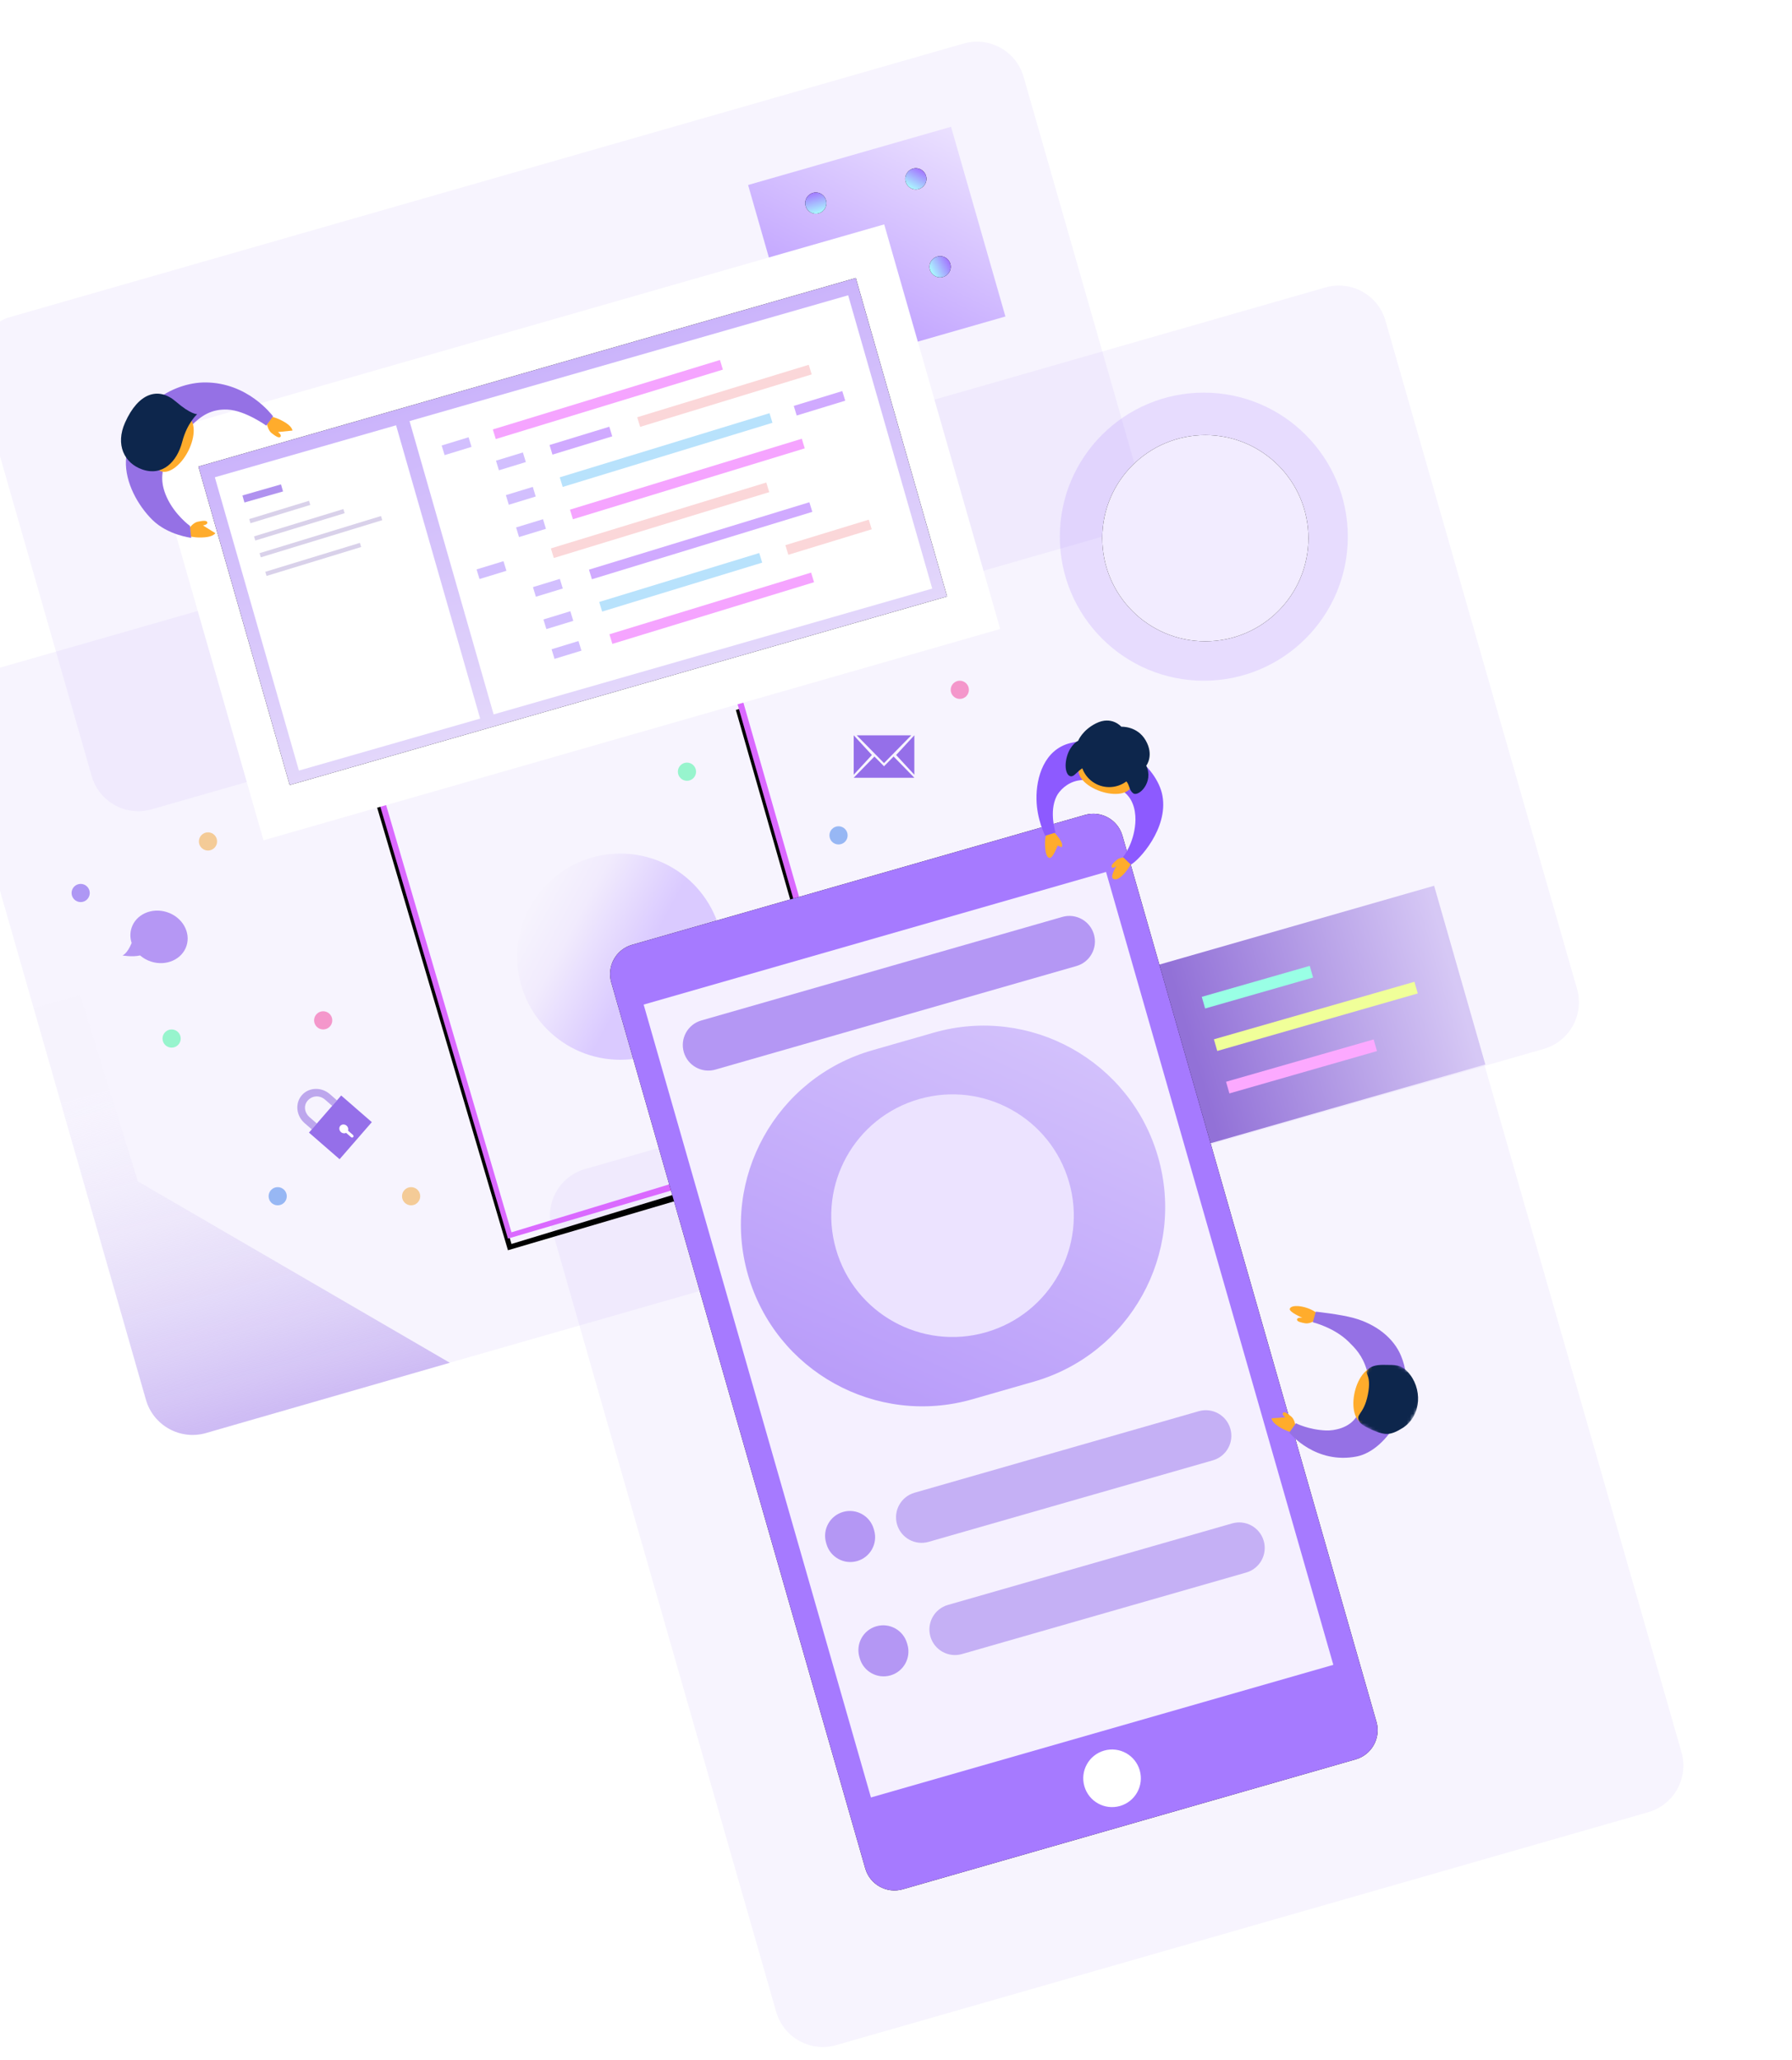 <svg width="570" height="655" viewBox="0 0 570 655" fill="none" xmlns="http://www.w3.org/2000/svg">
<g clip-path="url(#clip0_10546_32632)">
<path d="M534.847 557.166L463.471 308.25C461.123 300.059 452.579 295.323 444.388 297.672L186.093 371.737C177.902 374.085 173.166 382.629 175.515 390.82L246.89 639.736C249.239 647.926 257.783 652.662 265.974 650.314L524.269 576.249C532.46 573.9 537.196 565.356 534.847 557.166Z" fill="#B8A2F4" fill-opacity="0.12"/>
<path d="M361.972 151.341L325.581 24.429C323.232 16.238 314.688 11.503 306.497 13.851L3.345 100.779C-4.846 103.128 -9.582 111.671 -7.233 119.862L29.158 246.774C31.507 254.965 40.05 259.701 48.241 257.352L351.394 170.424C359.585 168.076 364.321 159.532 361.972 151.341Z" fill="#B8A2F4" fill-opacity="0.12"/>
<path d="M501.623 314.452L440.698 101.982C438.349 93.791 429.805 89.055 421.615 91.404L-3.967 213.438C-12.158 215.786 -16.893 224.33 -14.545 232.521L46.38 444.99C48.728 453.181 57.272 457.917 65.463 455.568L491.045 333.535C499.235 331.186 503.971 322.642 501.623 314.452Z" fill="#B8A2F4" fill-opacity="0.12"/>
<path fill-rule="evenodd" clip-rule="evenodd" d="M10.761 320.561L25.5 316.413L43.859 375.657L143.076 433.335L65.531 455.682C57.343 458.041 48.793 453.316 46.434 445.129C46.431 445.121 46.429 445.112 46.427 445.104L10.761 320.561Z" fill="url(#paint0_linear_10546_32632)"/>
<g filter="url(#filter0_d_10546_32632)">
<path d="M234.06 222.046L253.269 289.037L255.123 288.505L235.914 221.515L234.06 222.046Z" fill="black"/>
</g>
<path d="M234.06 222.046L253.269 289.037L255.123 288.505L235.914 221.515L234.06 222.046Z" fill="#DA69FF"/>
<g filter="url(#filter1_d_10546_32632)">
<path d="M119.332 250.974L161.573 393.851L222.789 375.84L222.166 373.777L162.686 391.855L121.186 250.442L119.332 250.974Z" fill="black"/>
</g>
<path d="M119.332 250.974L161.573 393.851L222.789 375.84L222.166 373.777L162.686 391.855L121.186 250.442L119.332 250.974Z" fill="#DA69FF"/>
<path d="M197.293 336.989C215.4 336.989 230.078 322.311 230.078 304.204C230.078 286.097 215.4 271.419 197.293 271.419C179.186 271.419 164.508 286.097 164.508 304.204C164.508 322.311 179.186 336.989 197.293 336.989Z" fill="url(#paint1_linear_10546_32632)"/>
<path d="M472.456 338.472L456.164 281.657L361.906 308.685L378.197 365.5L472.456 338.472Z" fill="url(#paint2_linear_10546_32632)"/>
<path d="M417.665 310.841L416.602 307.134L382.264 316.98L383.327 320.688L417.665 310.841Z" fill="#99FFE5"/>
<path d="M450.969 315.899L449.906 312.191L386.122 330.481L387.185 334.189L450.969 315.899Z" fill="#F0FF99"/>
<path d="M437.993 334.227L436.93 330.52L389.987 343.98L391.05 347.688L437.993 334.227Z" fill="#FCA9FF"/>
<g filter="url(#filter2_d_10546_32632)">
<path d="M345.097 259.131L201.043 300.438C195.923 301.906 192.963 307.246 194.431 312.365L275.231 594.146C276.699 599.265 282.039 602.225 287.158 600.757L431.213 559.45C436.332 557.982 439.292 552.643 437.824 547.523L357.024 265.742C355.556 260.623 350.217 257.663 345.097 259.131Z" fill="black"/>
</g>
<path d="M345.097 259.131L201.043 300.438C195.923 301.906 192.963 307.246 194.431 312.365L275.231 594.146C276.699 599.265 282.039 602.225 287.158 600.757L431.213 559.45C436.332 557.982 439.292 552.643 437.824 547.523L357.024 265.742C355.556 260.623 350.217 257.663 345.097 259.131Z" fill="#A67AFF"/>
<path d="M356.246 574.272C361.11 572.877 363.922 567.805 362.527 562.941C361.132 558.078 356.06 555.266 351.196 556.661C346.333 558.055 343.521 563.128 344.916 567.991C346.31 572.854 351.383 575.666 356.246 574.272Z" fill="white"/>
<path d="M351.811 277.268L204.734 319.441L277.029 571.562L424.106 529.389L351.811 277.268Z" fill="#F5F0FF"/>
<path d="M337.91 291.562L223.069 324.493C218.755 325.73 216.261 330.23 217.498 334.543C218.735 338.857 223.234 341.352 227.548 340.115L342.39 307.184C346.703 305.947 349.198 301.448 347.961 297.134C346.724 292.82 342.224 290.325 337.91 291.562Z" fill="#B497F4"/>
<path d="M381.301 448.739L290.897 474.662C286.583 475.899 284.089 480.398 285.326 484.712C286.563 489.026 291.063 491.521 295.376 490.284L385.78 464.361C390.094 463.124 392.588 458.624 391.351 454.31C390.114 449.996 385.614 447.502 381.301 448.739Z" fill="#C5B0F5"/>
<path d="M277.921 486.178C276.72 481.989 272.351 479.568 268.162 480.769C263.974 481.97 261.552 486.339 262.753 490.528L262.883 490.981C264.084 495.17 268.453 497.592 272.642 496.391C276.831 495.19 279.252 490.82 278.051 486.632L277.921 486.178Z" fill="#B497F4"/>
<path d="M391.918 484.417L301.514 510.339C297.2 511.576 294.706 516.076 295.943 520.39C297.18 524.704 301.68 527.198 305.994 525.961L396.397 500.039C400.711 498.802 403.206 494.302 401.969 489.988C400.732 485.674 396.232 483.18 391.918 484.417Z" fill="#C5B0F5"/>
<path d="M288.515 522.536C287.314 518.347 282.945 515.925 278.756 517.126C274.567 518.327 272.146 522.696 273.347 526.885L273.477 527.339C274.678 531.527 279.047 533.949 283.236 532.748C287.424 531.547 289.846 527.178 288.645 522.989L288.515 522.536Z" fill="#B497F4"/>
<path d="M296.976 328.376L277.487 333.964C246.842 342.752 229.123 374.717 237.911 405.362C246.698 436.007 278.664 453.726 309.309 444.939L328.797 439.35C359.442 430.563 377.161 398.597 368.374 367.953C359.587 337.308 327.621 319.589 296.976 328.376Z" fill="url(#paint3_linear_10546_32632)"/>
<path d="M340.058 375.935C334.187 355.458 312.827 343.618 292.35 349.49C271.873 355.361 260.033 376.721 265.905 397.198C271.777 417.675 293.136 429.514 313.613 423.643C334.09 417.771 345.93 396.411 340.058 375.935Z" fill="#ECE3FF"/>
<path d="M319.805 100.636L302.508 40.315L237.955 58.825L255.252 119.146L319.805 100.636Z" fill="url(#paint4_linear_10546_32632)"/>
<path d="M318.142 200.007L281.25 71.35L46.917 138.544L83.809 267.201L318.142 200.007Z" fill="white"/>
<g filter="url(#filter3_d_10546_32632)">
<path d="M301.256 189.664L272.219 88.399L63.108 148.361L92.145 249.626L301.256 189.664Z" fill="black"/>
</g>
<path d="M301.256 189.664L272.219 88.399L63.108 148.361L92.145 249.626L301.256 189.664Z" fill="url(#paint5_linear_10546_32632)"/>
<path d="M296.524 187.163L269.781 93.898L130.269 133.903L157.012 227.167L296.524 187.163Z" fill="white"/>
<path d="M156.76 136.557L157.695 139.615L229.934 117.53L228.999 114.471L156.76 136.557Z" fill="#F5A4FF"/>
<path d="M174.791 141.506L175.727 144.564L194.747 138.749L193.811 135.691L174.791 141.506Z" fill="#D0AAFF"/>
<path d="M202.682 132.678L203.617 135.736L258.183 119.054L257.248 115.995L202.682 132.678Z" fill="#FBD7D9"/>
<path d="M178.049 151.78L178.984 154.839L245.702 134.441L244.767 131.383L178.049 151.78Z" fill="#B8E2FC"/>
<path d="M252.479 129.072L253.414 132.131L268.85 127.412L267.915 124.353L252.479 129.072Z" fill="#D0AAFF"/>
<path d="M181.299 162.056L182.234 165.114L255.977 142.569L255.042 139.51L181.299 162.056Z" fill="#F5A4FF"/>
<path d="M175.221 174.381L176.156 177.439L244.68 156.489L243.745 153.431L175.221 174.381Z" fill="#FBD7D9"/>
<path d="M187.338 181.138L188.273 184.196L258.382 162.762L257.447 159.703L187.338 181.138Z" fill="#D0AAFF"/>
<path d="M190.596 191.413L191.531 194.472L242.437 178.908L241.502 175.85L190.596 191.413Z" fill="#B8E2FC"/>
<path d="M249.815 173.356L250.75 176.415L277.277 168.305L276.342 165.246L249.815 173.356Z" fill="#FBD7D9"/>
<path d="M193.846 201.688L194.781 204.747L258.93 185.135L257.995 182.076L193.846 201.688Z" fill="#F5A4FF"/>
<path d="M140.487 141.66L141.422 144.719L149.982 142.102L149.047 139.043L140.487 141.66Z" fill="#D2BFFE"/>
<path d="M157.76 146.488L158.695 149.547L167.256 146.93L166.321 143.871L157.76 146.488Z" fill="#D2BFFE"/>
<path d="M160.909 157.442L161.844 160.501L170.404 157.884L169.469 154.825L160.909 157.442Z" fill="#D2BFFE"/>
<path d="M164.159 167.718L165.094 170.776L173.654 168.159L172.719 165.1L164.159 167.718Z" fill="#D2BFFE"/>
<path d="M151.588 181.064L152.523 184.123L161.084 181.506L160.149 178.447L151.588 181.064Z" fill="#D2BFFE"/>
<path d="M169.518 186.693L170.453 189.752L179.013 187.135L178.078 184.076L169.518 186.693Z" fill="#D2BFFE"/>
<path d="M172.854 196.98L173.789 200.039L182.349 197.422L181.414 194.363L172.854 196.98Z" fill="#D2BFFE"/>
<path d="M175.448 206.454L176.383 209.513L184.943 206.896L184.008 203.837L175.448 206.454Z" fill="#D2BFFE"/>
<path d="M152.728 228.503L125.984 135.238L68.339 151.768L95.082 245.032L152.728 228.503Z" fill="white"/>
<path d="M77.107 157.546L77.75 159.789L90.024 156.27L89.381 154.026L77.107 157.546Z" fill="#B092EF"/>
<path d="M79.269 165.058L79.672 166.377L98.695 160.561L98.292 159.242L79.269 165.058Z" fill="#D9D1EA"/>
<path d="M84.386 181.821L84.789 183.14L114.885 173.938L114.482 172.62L84.386 181.821Z" fill="#D9D1EA"/>
<path d="M80.8 170.56L81.203 171.879L109.621 163.191L109.218 161.872L80.8 170.56Z" fill="#D9D1EA"/>
<path d="M82.558 175.898L82.961 177.217L121.586 165.408L121.183 164.089L82.558 175.898Z" fill="#D9D1EA"/>
<path fill-rule="evenodd" clip-rule="evenodd" d="M84.923 134.945C84.923 134.945 85.302 136.9 86.397 137.73C87.493 138.561 88.722 139.484 89.216 138.879C89.709 138.273 88.398 137.394 88.398 137.394C88.398 137.394 89.945 137.231 93.036 136.907C92.843 135.996 91.999 135.097 90.505 134.21C88.264 132.879 86.468 132.516 86.468 132.516L84.923 134.945Z" fill="#FFAC2C"/>
<path fill-rule="evenodd" clip-rule="evenodd" d="M60.358 167.754C60.358 167.754 61.555 166.162 62.904 165.896C64.253 165.63 65.762 165.339 65.94 166.099C66.118 166.86 64.555 167.076 64.555 167.076C64.555 167.076 65.873 167.899 68.51 169.547C67.936 170.28 66.784 170.718 65.052 170.861C62.455 171.075 60.681 170.613 60.681 170.613L60.358 167.754Z" fill="#FFAC2C"/>
<path fill-rule="evenodd" clip-rule="evenodd" d="M86.853 132.382C86.298 131.697 78.724 121.696 65.379 121.609C54.884 121.54 40.793 129.57 40.056 146.44C39.749 153.466 43.923 160.822 48.465 165.305C53.393 170.17 60.816 171.016 60.816 171.016L60.431 167.241C60.431 167.241 55.605 163.771 53.044 158.118C50.84 153.253 51.508 149.813 52.715 146.593C54.678 141.36 57.112 139.188 60.72 135.493C64.108 132.023 67.432 130.016 72.37 130.242C77.969 130.498 84.69 135.341 84.69 135.341L86.853 132.382Z" fill="#9571E5"/>
<path fill-rule="evenodd" clip-rule="evenodd" d="M50.898 149.73C48.387 148.444 48.321 143.562 50.749 138.825C53.177 134.089 57.18 131.291 59.69 132.577C62.2 133.864 62.266 138.747 59.838 143.484C57.41 148.22 53.407 151.017 50.898 149.73Z" fill="#FFAC2C"/>
<path fill-rule="evenodd" clip-rule="evenodd" d="M62.712 131.701C62.712 131.701 60.682 131.803 55.958 127.71C50.393 122.889 44.011 124.879 39.779 134.374C36.647 141.4 39.502 147.283 45.275 149.29C51.717 151.531 56.336 146.797 57.965 140.473C59.483 134.575 62.712 131.701 62.712 131.701Z" fill="#0D264C"/>
<path fill-rule="evenodd" clip-rule="evenodd" d="M412.027 453.116C412.027 453.116 411.734 451.261 410.729 450.442C409.723 449.623 408.595 448.712 408.111 449.267C407.626 449.821 408.832 450.693 408.832 450.693C408.832 450.693 407.369 450.795 404.445 451C404.597 451.864 405.363 452.739 406.742 453.625C408.81 454.953 410.491 455.354 410.491 455.354L412.027 453.116Z" fill="#FFAC2C"/>
<path fill-rule="evenodd" clip-rule="evenodd" d="M418.022 420.059C418.022 420.059 416.413 421.028 415.139 420.783C413.866 420.539 412.443 420.261 412.556 419.533C412.67 418.805 414.273 419.045 414.273 419.045C414.273 419.045 409.847 417.157 410.259 416.146C410.672 415.134 412.787 415.093 415.015 415.683C417.243 416.274 418.749 417.444 418.749 417.444L418.022 420.059Z" fill="#FFAC2C"/>
<path fill-rule="evenodd" clip-rule="evenodd" d="M410.104 455.51C410.405 455.976 418.592 465.694 431.583 463.127C441.18 461.231 451.52 445.496 445.658 431.175C443.279 425.364 437.56 421.033 430.656 419.12C426.258 417.902 418.527 417.092 418.527 417.092L417.574 420.459C417.574 420.459 424.394 422.111 428.998 426.677C430.979 428.642 433.382 430.959 434.768 435.711C436.121 440.349 434.042 446.058 431.583 450.262C429.275 454.21 424.111 454.956 421.826 454.866C416.199 454.646 412.211 452.574 412.211 452.574L410.104 455.51Z" fill="#9571E5"/>
<path fill-rule="evenodd" clip-rule="evenodd" d="M437.67 434.863C440.26 435.468 441.435 439.92 440.294 444.808C439.153 449.696 436.128 453.169 433.538 452.564C430.948 451.96 429.773 447.506 430.915 442.618C432.055 437.73 435.08 434.258 437.67 434.863Z" fill="#FFAC2C"/>
<mask id="mask0_10546_32632" style="mask-type:luminance" maskUnits="userSpaceOnUse" x="427" y="430" width="29" height="30">
<path d="M455.394 440.009L444.66 459.374L427.141 449.663L437.875 430.298L455.394 440.009Z" fill="#0D264C"/>
</mask>
<g mask="url(#mask0_10546_32632)">
<path fill-rule="evenodd" clip-rule="evenodd" d="M436.84 454.856C440.454 456.339 442.167 456.57 446.129 454.079C452.317 450.19 452.498 441.243 447.718 436.184C445.316 433.643 443.257 434.106 440.959 434.022C438.497 433.932 436.417 434.147 435.134 435.431C433.633 436.934 436.429 436.691 435.095 443.441C433.749 450.249 430.761 449.59 432.591 452.299C433.154 453.131 435.225 454.195 436.84 454.856Z" fill="#0D264C"/>
</g>
<path fill-rule="evenodd" clip-rule="evenodd" d="M357.936 272.62C357.936 272.62 356.121 272.619 355.188 273.455C354.255 274.291 353.215 275.229 353.671 275.776C354.127 276.322 355.141 275.303 355.141 275.303C355.141 275.303 353.171 278.544 353.933 279.301C354.694 280.059 356.043 279.514 357.623 277.741C359.203 275.967 359.84 274.424 359.84 274.424L357.936 272.62Z" fill="#FFAC2C"/>
<path fill-rule="evenodd" clip-rule="evenodd" d="M335.294 264.722C335.294 264.722 335.84 265.071 337.035 266.789C337.832 267.935 338.048 268.808 337.684 269.406C336.844 269.044 336.424 268.863 336.424 268.863C336.424 268.863 334.96 272.777 333.948 272.8C332.936 272.823 332.497 271.112 332.405 268.851C332.313 266.589 332.754 265.377 332.754 265.377L335.294 264.722Z" fill="#FFAC2C"/>
<path fill-rule="evenodd" clip-rule="evenodd" d="M359.707 274.938C362.251 273.585 371.651 263.484 369.749 253.027C368.041 243.64 355.034 232.674 340.464 236.275C332.194 238.318 329.535 247.105 329.685 254.223C329.823 260.764 332.464 265.762 332.464 265.762L335.755 264.741C335.755 264.741 333.609 258.196 336.057 253.238C336.96 251.409 339.394 248.86 342.899 248.203C347.484 247.343 353.594 248.941 357.386 251.728C360.946 254.345 361.332 258.982 361.116 261.795C360.609 268.406 357.202 272.548 357.202 272.548L359.707 274.938Z" fill="#8D5AFF"/>
<path fill-rule="evenodd" clip-rule="evenodd" d="M343.204 244.32C344.047 241.892 348.444 241.213 353.026 242.803C357.608 244.393 360.64 247.651 359.798 250.079C358.955 252.507 354.557 253.186 349.975 251.595C345.392 250.005 342.361 246.748 343.204 244.32Z" fill="#FFAC2C"/>
<path fill-rule="evenodd" clip-rule="evenodd" d="M339.414 240.419C338.099 244.879 339.811 248.198 341.846 246.326C342.605 245.627 343.557 244.747 344.26 244.303C344.861 245.955 345.946 247.451 347.477 248.559C350.789 250.956 355.17 250.802 358.279 248.475C359.35 249.663 359.085 251.208 360.422 252.232C362.139 253.548 367.093 248.707 364.597 243.479C364.61 243.49 367.187 240.159 364.386 235.377C361.699 230.791 356.672 231.09 356.672 231.09C356.672 231.09 353.629 227.497 348.614 230.015C344.235 232.213 342.961 235.528 342.961 235.528C342.961 235.528 340.516 236.679 339.414 240.419Z" fill="#0D264C"/>
<path d="M100.785 357.261L98.507 355.281C96.79 353.788 96.493 351.491 97.91 349.924C99.328 348.357 101.673 348.173 103.389 349.665L105.666 351.645L107.191 349.891L104.913 347.911C102.22 345.57 98.219 345.716 96.003 348.266C93.798 350.802 94.184 354.785 96.891 357.139L99.169 359.119L100.342 357.77L100.785 357.261Z" fill="#BDA7ED"/>
<path d="M108.523 348.354L98.273 360.145L108.014 368.612L118.264 356.821L108.523 348.354Z" fill="#956FE9"/>
<path d="M110.247 357.945C109.637 357.415 108.731 357.441 108.243 358.003C107.754 358.565 107.855 359.466 108.465 359.996C108.952 360.42 109.593 360.484 110.103 360.236L111.658 361.588C111.871 361.773 112.173 361.765 112.344 361.568C112.515 361.371 112.482 361.071 112.268 360.886L110.698 359.521C110.887 358.995 110.72 358.356 110.247 357.945Z" fill="white"/>
<path d="M53.136 290.052C48.306 288.482 43.248 290.727 41.838 295.065C41.319 296.664 41.369 298.324 41.879 299.861C41.293 301.255 40.292 303.163 38.992 303.827C38.992 303.827 42.127 304.38 44.557 303.811C45.53 304.654 46.702 305.33 48.032 305.762C52.862 307.332 57.92 305.087 59.33 300.749C60.739 296.41 57.967 291.621 53.136 290.052Z" fill="#B597F4"/>
<path d="M54.588 333.133C56.186 333.133 57.481 331.838 57.481 330.24C57.481 328.643 56.186 327.348 54.588 327.348C52.99 327.348 51.695 328.643 51.695 330.24C51.695 331.838 52.99 333.133 54.588 333.133Z" fill="#97F4CD"/>
<path d="M25.658 286.848C27.256 286.848 28.551 285.553 28.551 283.955C28.551 282.358 27.256 281.062 25.658 281.062C24.061 281.062 22.766 282.358 22.766 283.955C22.766 285.553 24.061 286.848 25.658 286.848Z" fill="#AE97F4"/>
<path d="M102.799 327.347C104.397 327.347 105.692 326.052 105.692 324.454C105.692 322.857 104.397 321.562 102.799 321.562C101.201 321.562 99.906 322.857 99.906 324.454C99.906 326.052 101.201 327.347 102.799 327.347Z" fill="#F497CB"/>
<path d="M88.33 383.275C89.928 383.275 91.223 381.98 91.223 380.382C91.223 378.784 89.928 377.489 88.33 377.489C86.733 377.489 85.438 378.784 85.438 380.382C85.438 381.98 86.733 383.275 88.33 383.275Z" fill="#97B7F4"/>
<path d="M130.768 383.275C132.365 383.275 133.661 381.98 133.661 380.382C133.661 378.784 132.365 377.489 130.768 377.489C129.17 377.489 127.875 378.784 127.875 380.382C127.875 381.98 129.17 383.275 130.768 383.275Z" fill="#F4CB97"/>
<path d="M66.158 270.456C67.756 270.456 69.051 269.16 69.051 267.563C69.051 265.965 67.756 264.67 66.158 264.67C64.561 264.67 63.266 265.965 63.266 267.563C63.266 269.16 64.561 270.456 66.158 270.456Z" fill="#F4CB97"/>
<path d="M266.721 268.527C268.319 268.527 269.614 267.232 269.614 265.634C269.614 264.036 268.319 262.741 266.721 262.741C265.123 262.741 263.828 264.036 263.828 265.634C263.828 267.232 265.123 268.527 266.721 268.527Z" fill="#97B7F4"/>
<path d="M218.51 248.278C220.108 248.278 221.403 246.983 221.403 245.385C221.403 243.787 220.108 242.492 218.51 242.492C216.912 242.492 215.617 243.787 215.617 245.385C215.617 246.983 216.912 248.278 218.51 248.278Z" fill="#97F4CD"/>
<path d="M305.291 222.243C306.889 222.243 308.184 220.947 308.184 219.35C308.184 217.752 306.889 216.457 305.291 216.457C303.694 216.457 302.398 217.752 302.398 219.35C302.398 220.947 303.694 222.243 305.291 222.243Z" fill="#F497CB"/>
<g filter="url(#filter4_d_10546_32632)">
<path d="M259.492 67.96C261.356 67.96 262.867 66.449 262.867 64.585C262.867 62.721 261.356 61.21 259.492 61.21C257.628 61.21 256.117 62.721 256.117 64.585C256.117 66.449 257.628 67.96 259.492 67.96Z" fill="black"/>
</g>
<path d="M259.492 67.96C261.356 67.96 262.867 66.449 262.867 64.585C262.867 62.721 261.356 61.21 259.492 61.21C257.628 61.21 256.117 62.721 256.117 64.585C256.117 66.449 257.628 67.96 259.492 67.96Z" fill="url(#paint6_linear_10546_32632)"/>
<g filter="url(#filter5_d_10546_32632)">
<path d="M291.312 60.244C293.176 60.244 294.687 58.733 294.687 56.869C294.687 55.005 293.176 53.494 291.312 53.494C289.449 53.494 287.938 55.005 287.938 56.869C287.938 58.733 289.449 60.244 291.312 60.244Z" fill="black"/>
</g>
<path d="M291.312 60.244C293.176 60.244 294.687 58.733 294.687 56.869C294.687 55.005 293.176 53.494 291.312 53.494C289.449 53.494 287.938 55.005 287.938 56.869C287.938 58.733 289.449 60.244 291.312 60.244Z" fill="url(#paint7_linear_10546_32632)"/>
<g filter="url(#filter6_d_10546_32632)">
<path d="M299.031 88.208C300.895 88.208 302.406 86.697 302.406 84.833C302.406 82.969 300.895 81.458 299.031 81.458C297.167 81.458 295.656 82.969 295.656 84.833C295.656 86.697 297.167 88.208 299.031 88.208Z" fill="black"/>
</g>
<path d="M299.031 88.208C300.895 88.208 302.406 86.697 302.406 84.833C302.406 82.969 300.895 81.458 299.031 81.458C297.167 81.458 295.656 82.969 295.656 84.833C295.656 86.697 297.167 88.208 299.031 88.208Z" fill="url(#paint8_linear_10546_32632)"/>
<path fill-rule="evenodd" clip-rule="evenodd" d="M272.508 233.814L281.186 242.647L289.865 233.814H272.508Z" fill="#956FE9"/>
<path fill-rule="evenodd" clip-rule="evenodd" d="M271.547 246.349L277.332 240.082L271.547 233.813V246.349Z" fill="#956FE9"/>
<path fill-rule="evenodd" clip-rule="evenodd" d="M281.189 243.67L278.138 240.562L271.547 247.312H290.832L284.24 240.562L281.189 243.67Z" fill="#956FE9"/>
<path fill-rule="evenodd" clip-rule="evenodd" d="M285.047 240.082L290.832 246.349V233.813L285.047 240.082Z" fill="#956FE9"/>
<path d="M382.912 216.457C408.208 216.457 428.715 195.951 428.715 170.654C428.715 145.358 408.208 124.852 382.912 124.852C357.616 124.852 337.109 145.358 337.109 170.654C337.109 195.951 357.616 216.457 382.912 216.457Z" fill="#A77CFF" fill-opacity="0.202"/>
<g filter="url(#filter7_d_10546_32632)">
<path d="M383.395 203.922C401.501 203.922 416.18 189.243 416.18 171.137C416.18 153.03 401.501 138.352 383.395 138.352C365.288 138.352 350.609 153.03 350.609 171.137C350.609 189.243 365.288 203.922 383.395 203.922Z" fill="black"/>
</g>
<path d="M383.395 203.922C401.501 203.922 416.18 189.243 416.18 171.137C416.18 153.03 401.501 138.352 383.395 138.352C365.288 138.352 350.609 153.03 350.609 171.137C350.609 189.243 365.288 203.922 383.395 203.922Z" fill="#F2ECFF"/>
</g>
<defs>
<filter id="filter0_d_10546_32632" x="232.211" y="221.515" width="24.766" height="73.077" filterUnits="userSpaceOnUse" color-interpolation-filters="sRGB">
<feFlood flood-opacity="0" result="BackgroundImageFix"/>
<feColorMatrix in="SourceAlpha" type="matrix" values="0 0 0 0 0 0 0 0 0 0 0 0 0 0 0 0 0 0 127 0" result="hardAlpha"/>
<feOffset dy="3.704"/>
<feGaussianBlur stdDeviation="0.926"/>
<feColorMatrix type="matrix" values="0 0 0 0 0.392 0 0 0 0 0.557 0 0 0 0 0.8 0 0 0 0.4 0"/>
<feBlend mode="normal" in2="BackgroundImageFix" result="effect1_dropShadow_10546_32632"/>
<feBlend mode="normal" in="SourceGraphic" in2="effect1_dropShadow_10546_32632" result="shape"/>
</filter>
<filter id="filter1_d_10546_32632" x="117.476" y="250.442" width="107.165" height="148.964" filterUnits="userSpaceOnUse" color-interpolation-filters="sRGB">
<feFlood flood-opacity="0" result="BackgroundImageFix"/>
<feColorMatrix in="SourceAlpha" type="matrix" values="0 0 0 0 0 0 0 0 0 0 0 0 0 0 0 0 0 0 127 0" result="hardAlpha"/>
<feOffset dy="3.704"/>
<feGaussianBlur stdDeviation="0.926"/>
<feColorMatrix type="matrix" values="0 0 0 0 0.392 0 0 0 0 0.557 0 0 0 0 0.8 0 0 0 0.4 0"/>
<feBlend mode="normal" in2="BackgroundImageFix" result="effect1_dropShadow_10546_32632"/>
<feBlend mode="normal" in="SourceGraphic" in2="effect1_dropShadow_10546_32632" result="shape"/>
</filter>
<filter id="filter2_d_10546_32632" x="188.499" y="253.199" width="255.26" height="353.491" filterUnits="userSpaceOnUse" color-interpolation-filters="sRGB">
<feFlood flood-opacity="0" result="BackgroundImageFix"/>
<feColorMatrix in="SourceAlpha" type="matrix" values="0 0 0 0 0 0 0 0 0 0 0 0 0 0 0 0 0 0 127 0" result="hardAlpha"/>
<feOffset/>
<feGaussianBlur stdDeviation="2.778"/>
<feColorMatrix type="matrix" values="0 0 0 0 0.341 0 0 0 0 0.224 0 0 0 0 0.588 0 0 0 0.4 0"/>
<feBlend mode="normal" in2="BackgroundImageFix" result="effect1_dropShadow_10546_32632"/>
<feBlend mode="normal" in="SourceGraphic" in2="effect1_dropShadow_10546_32632" result="shape"/>
</filter>
<filter id="filter3_d_10546_32632" x="58.48" y="83.769" width="247.408" height="170.486" filterUnits="userSpaceOnUse" color-interpolation-filters="sRGB">
<feFlood flood-opacity="0" result="BackgroundImageFix"/>
<feColorMatrix in="SourceAlpha" type="matrix" values="0 0 0 0 0 0 0 0 0 0 0 0 0 0 0 0 0 0 127 0" result="hardAlpha"/>
<feOffset/>
<feGaussianBlur stdDeviation="2.315"/>
<feColorMatrix type="matrix" values="0 0 0 0 0.341 0 0 0 0 0.224 0 0 0 0 0.588 0 0 0 0.4 0"/>
<feBlend mode="normal" in2="BackgroundImageFix" result="effect1_dropShadow_10546_32632"/>
<feBlend mode="normal" in="SourceGraphic" in2="effect1_dropShadow_10546_32632" result="shape"/>
</filter>
<filter id="filter4_d_10546_32632" x="252.413" y="57.506" width="14.158" height="14.158" filterUnits="userSpaceOnUse" color-interpolation-filters="sRGB">
<feFlood flood-opacity="0" result="BackgroundImageFix"/>
<feColorMatrix in="SourceAlpha" type="matrix" values="0 0 0 0 0 0 0 0 0 0 0 0 0 0 0 0 0 0 127 0" result="hardAlpha"/>
<feOffset/>
<feGaussianBlur stdDeviation="1.852"/>
<feColorMatrix type="matrix" values="0 0 0 0 0.429 0 0 0 0 0.25 0 0 0 0 0.823 0 0 0 0.6 0"/>
<feBlend mode="normal" in2="BackgroundImageFix" result="effect1_dropShadow_10546_32632"/>
<feBlend mode="normal" in="SourceGraphic" in2="effect1_dropShadow_10546_32632" result="shape"/>
</filter>
<filter id="filter5_d_10546_32632" x="284.234" y="49.79" width="14.158" height="14.158" filterUnits="userSpaceOnUse" color-interpolation-filters="sRGB">
<feFlood flood-opacity="0" result="BackgroundImageFix"/>
<feColorMatrix in="SourceAlpha" type="matrix" values="0 0 0 0 0 0 0 0 0 0 0 0 0 0 0 0 0 0 127 0" result="hardAlpha"/>
<feOffset/>
<feGaussianBlur stdDeviation="1.852"/>
<feColorMatrix type="matrix" values="0 0 0 0 0.429 0 0 0 0 0.25 0 0 0 0 0.823 0 0 0 0.6 0"/>
<feBlend mode="normal" in2="BackgroundImageFix" result="effect1_dropShadow_10546_32632"/>
<feBlend mode="normal" in="SourceGraphic" in2="effect1_dropShadow_10546_32632" result="shape"/>
</filter>
<filter id="filter6_d_10546_32632" x="291.952" y="77.754" width="14.158" height="14.158" filterUnits="userSpaceOnUse" color-interpolation-filters="sRGB">
<feFlood flood-opacity="0" result="BackgroundImageFix"/>
<feColorMatrix in="SourceAlpha" type="matrix" values="0 0 0 0 0 0 0 0 0 0 0 0 0 0 0 0 0 0 127 0" result="hardAlpha"/>
<feOffset/>
<feGaussianBlur stdDeviation="1.852"/>
<feColorMatrix type="matrix" values="0 0 0 0 0.429 0 0 0 0 0.25 0 0 0 0 0.823 0 0 0 0.6 0"/>
<feBlend mode="normal" in2="BackgroundImageFix" result="effect1_dropShadow_10546_32632"/>
<feBlend mode="normal" in="SourceGraphic" in2="effect1_dropShadow_10546_32632" result="shape"/>
</filter>
<filter id="filter7_d_10546_32632" x="341.35" y="129.092" width="84.09" height="84.09" filterUnits="userSpaceOnUse" color-interpolation-filters="sRGB">
<feFlood flood-opacity="0" result="BackgroundImageFix"/>
<feColorMatrix in="SourceAlpha" type="matrix" values="0 0 0 0 0 0 0 0 0 0 0 0 0 0 0 0 0 0 127 0" result="hardAlpha"/>
<feOffset/>
<feGaussianBlur stdDeviation="4.63"/>
<feColorMatrix type="matrix" values="0 0 0 0 0.721 0 0 0 0 0.643 0 0 0 0 1 0 0 0 1 0"/>
<feBlend mode="normal" in2="BackgroundImageFix" result="effect1_dropShadow_10546_32632"/>
<feBlend mode="normal" in="SourceGraphic" in2="effect1_dropShadow_10546_32632" result="shape"/>
</filter>
<linearGradient id="paint0_linear_10546_32632" x1="66.473" y1="337.965" x2="104.153" y2="478.589" gradientUnits="userSpaceOnUse">
<stop stop-color="#E9E4F9" stop-opacity="0.022"/>
<stop offset="1" stop-color="#B79BEF"/>
</linearGradient>
<linearGradient id="paint1_linear_10546_32632" x1="202.533" y1="308.836" x2="168.655" y2="290.548" gradientUnits="userSpaceOnUse">
<stop stop-color="#DACAFF"/>
<stop offset="0.64" stop-color="#F1EBFD"/>
<stop offset="1" stop-color="#F6F3FD"/>
</linearGradient>
<linearGradient id="paint2_linear_10546_32632" x1="379.474" y1="334.391" x2="462.534" y2="310.574" gradientUnits="userSpaceOnUse">
<stop stop-color="#9271D7"/>
<stop offset="1" stop-color="#D6C8F5"/>
</linearGradient>
<linearGradient id="paint3_linear_10546_32632" x1="256.741" y1="456.458" x2="327.204" y2="301.015" gradientUnits="userSpaceOnUse">
<stop stop-color="#B597F9"/>
<stop offset="1" stop-color="#D7C7FC"/>
</linearGradient>
<linearGradient id="paint4_linear_10546_32632" x1="255.252" y1="119.146" x2="296.968" y2="37.484" gradientUnits="userSpaceOnUse">
<stop stop-color="#B490FF"/>
<stop offset="1" stop-color="#EBE1FF"/>
</linearGradient>
<linearGradient id="paint5_linear_10546_32632" x1="167.663" y1="118.38" x2="196.701" y2="219.645" gradientUnits="userSpaceOnUse">
<stop stop-color="#CBB4FB"/>
<stop offset="1" stop-color="#E3D7FB"/>
</linearGradient>
<linearGradient id="paint6_linear_10546_32632" x1="258.569" y1="61.21" x2="260.389" y2="67.809" gradientUnits="userSpaceOnUse">
<stop stop-color="#A377FF"/>
<stop offset="1" stop-color="#AAF9FF"/>
</linearGradient>
<linearGradient id="paint7_linear_10546_32632" x1="292.677" y1="53.872" x2="289.445" y2="59.763" gradientUnits="userSpaceOnUse">
<stop stop-color="#A377FF"/>
<stop offset="1" stop-color="#AAF9FF"/>
</linearGradient>
<linearGradient id="paint8_linear_10546_32632" x1="302.046" y1="83.531" x2="296.203" y2="86.555" gradientUnits="userSpaceOnUse">
<stop stop-color="#A377FF"/>
<stop offset="1" stop-color="#AAF9FF"/>
</linearGradient>
<clipPath id="clip0_10546_32632">
<rect width="570" height="655" fill="white"/>
</clipPath>
</defs>
</svg>
